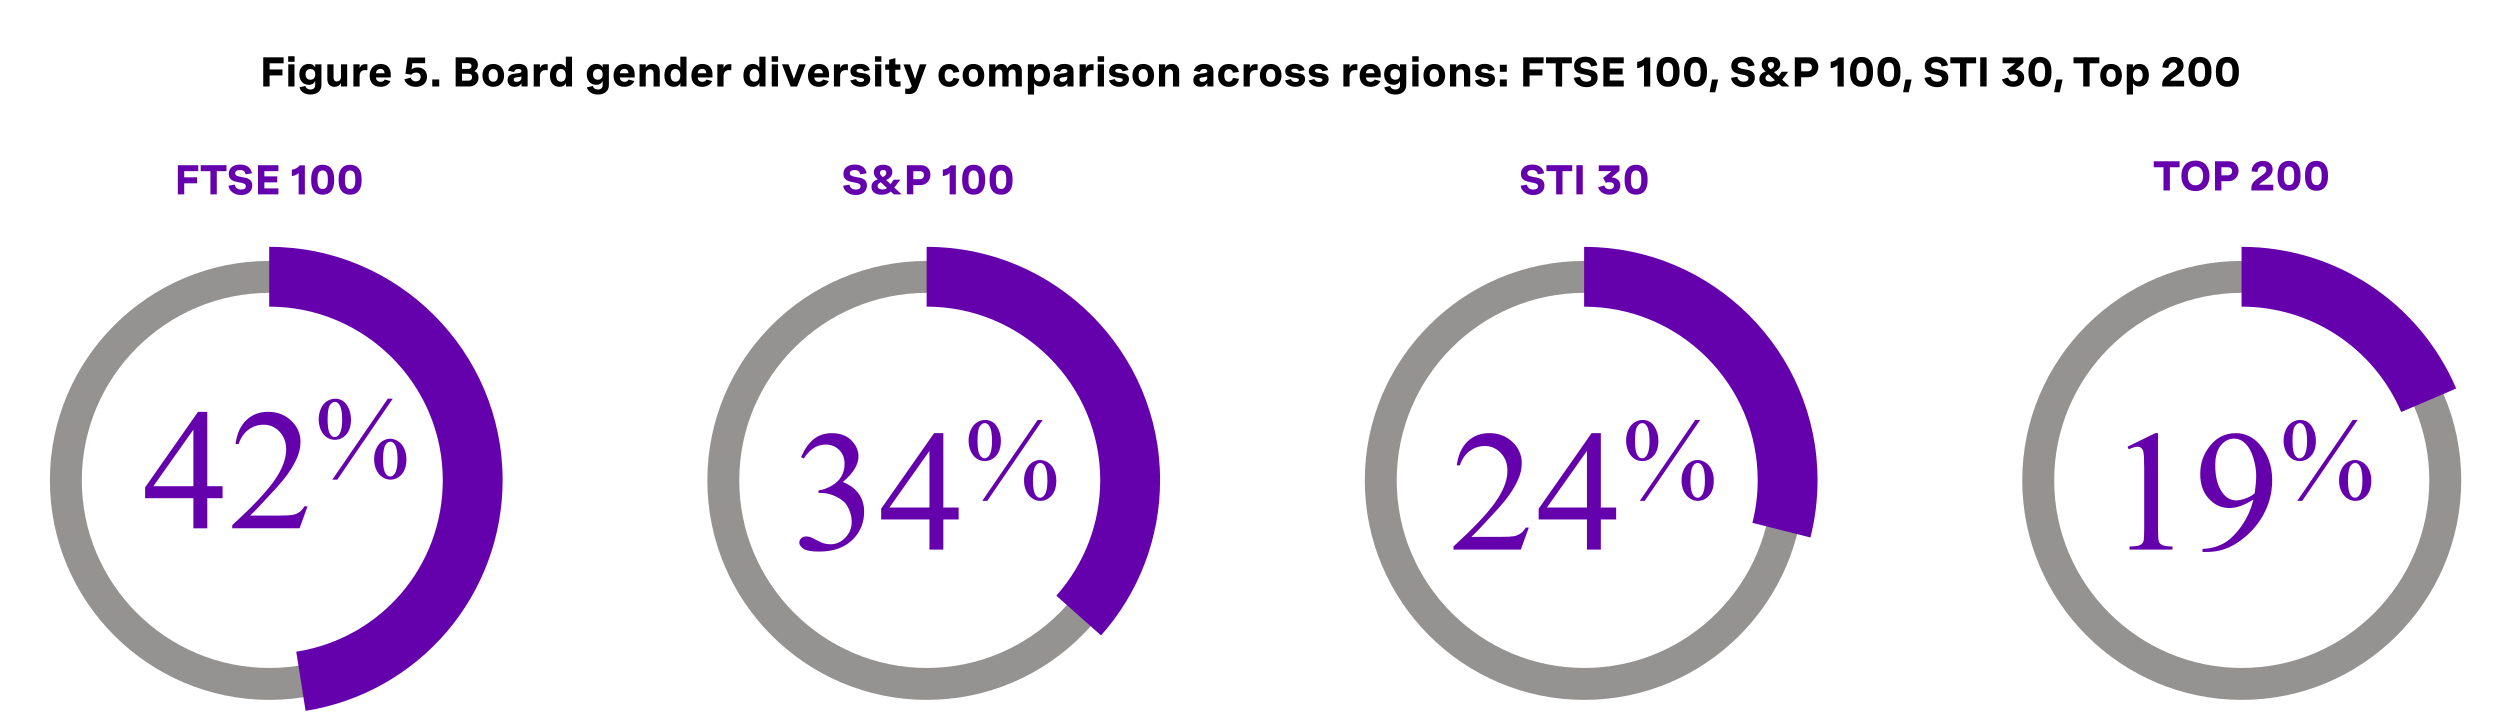 <?xml version="1.0" encoding="UTF-8"?>
<svg id="Capa_1" data-name="Capa 1" xmlns="http://www.w3.org/2000/svg" xmlns:xlink="http://www.w3.org/1999/xlink" viewBox="0 0 960 279">
  <defs>
    <style>
      .cls-1 {
        clip-path: url(#clippath-4);
      }

      .cls-1, .cls-2, .cls-3, .cls-4, .cls-5, .cls-6, .cls-7, .cls-8, .cls-9, .cls-10, .cls-11, .cls-12, .cls-13, .cls-14, .cls-15, .cls-16 {
        fill: none;
      }

      .cls-2 {
        clip-path: url(#clippath-9);
      }

      .cls-3 {
        clip-path: url(#clippath-12);
      }

      .cls-4 {
        clip-path: url(#clippath-13);
      }

      .cls-5 {
        clip-path: url(#clippath-21);
      }

      .cls-6 {
        clip-path: url(#clippath-7);
      }

      .cls-7 {
        clip-path: url(#clippath-10);
      }

      .cls-8 {
        clip-path: url(#clippath-5);
      }

      .cls-17 {
        fill: #959392;
      }

      .cls-9 {
        clip-path: url(#clippath-15);
      }

      .cls-10 {
        clip-path: url(#clippath-3);
      }

      .cls-11 {
        clip-path: url(#clippath-11);
      }

      .cls-12 {
        clip-rule: evenodd;
      }

      .cls-13 {
        clip-path: url(#clippath-19);
      }

      .cls-14 {
        clip-path: url(#clippath-23);
      }

      .cls-15 {
        clip-path: url(#clippath-17);
      }

      .cls-18 {
        fill: #6500ad;
      }

      .cls-16 {
        clip-path: url(#clippath-1);
      }
    </style>
    <clipPath id="clippath-1">
      <polygon class="cls-12" points="14.92 273 945.08 273 945.08 94.79 14.92 94.79 14.92 273 14.92 273"/>
    </clipPath>
    <clipPath id="clippath-3">
      <polygon class="cls-12" points="14.92 273 945.08 273 945.08 94.79 14.92 94.79 14.92 273 14.92 273"/>
    </clipPath>
    <clipPath id="clippath-4">
      <polygon class="cls-12" points="14.92 273 945.08 273 945.08 94.79 14.92 94.79 14.92 273 14.92 273"/>
    </clipPath>
    <clipPath id="clippath-5">
      <polygon class="cls-12" points="14.92 273 945.08 273 945.08 94.79 14.92 94.79 14.92 273 14.92 273"/>
    </clipPath>
    <clipPath id="clippath-7">
      <polygon class="cls-12" points="14.92 273 945.08 273 945.08 94.79 14.92 94.79 14.92 273 14.92 273"/>
    </clipPath>
    <clipPath id="clippath-9">
      <polygon class="cls-12" points="14.92 273 945.08 273 945.08 94.79 14.92 94.79 14.92 273 14.92 273"/>
    </clipPath>
    <clipPath id="clippath-10">
      <polygon class="cls-12" points="14.92 273 945.08 273 945.08 94.79 14.92 94.79 14.92 273 14.92 273"/>
    </clipPath>
    <clipPath id="clippath-11">
      <polygon class="cls-12" points="14.92 273 945.08 273 945.08 94.79 14.92 94.79 14.92 273 14.92 273"/>
    </clipPath>
    <clipPath id="clippath-12">
      <polygon class="cls-12" points="14.92 273 945.08 273 945.08 94.79 14.92 94.79 14.92 273 14.92 273"/>
    </clipPath>
    <clipPath id="clippath-13">
      <polygon class="cls-12" points="14.92 273 945.08 273 945.08 94.79 14.92 94.79 14.92 273 14.92 273"/>
    </clipPath>
    <clipPath id="clippath-15">
      <polygon class="cls-12" points="14.92 273 945.08 273 945.08 94.79 14.92 94.79 14.92 273 14.92 273"/>
    </clipPath>
    <clipPath id="clippath-17">
      <polygon class="cls-12" points="14.92 273 945.08 273 945.08 94.79 14.92 94.79 14.92 273 14.92 273"/>
    </clipPath>
    <clipPath id="clippath-19">
      <polygon class="cls-12" points="14.92 273 945.08 273 945.08 94.79 14.92 94.79 14.92 273 14.92 273"/>
    </clipPath>
    <clipPath id="clippath-21">
      <polygon class="cls-12" points="14.92 273 945.08 273 945.08 94.79 14.92 94.79 14.92 273 14.92 273"/>
    </clipPath>
    <clipPath id="clippath-23">
      <polygon class="cls-12" points="14.92 273 945.08 273 945.08 94.79 14.92 94.79 14.92 273 14.92 273"/>
    </clipPath>
  </defs>
  <g>
    <path d="m108.91,22.01v2.3h-5.38v2.36h4.94v2.3h-4.94v4.25h-2.45v-11.2h7.83Z"/>
    <path d="m113.13,21.6v2.12h-2.47v-2.12h2.47Zm-.05,3.1v8.51h-2.38v-8.51h2.38Z"/>
    <path d="m123.43,24.71v7.98c0,2.17-1.61,3.61-4.2,3.61-2.21,0-3.76-1.04-4.24-2.76l2.27-.52c.23.85.95,1.36,1.95,1.36,1.2,0,1.83-.71,1.83-1.61v-1.65c-.48,1-1.27,1.45-2.45,1.45-2.29,0-3.65-1.67-3.65-4.02s1.36-4.01,3.67-4.01c1.16,0,1.97.41,2.42,1.37v-1.21h2.38Zm-6.1,3.85c0,1.25.68,2.05,1.87,2.05s1.85-.78,1.85-2.05-.61-2.05-1.84-2.05-1.88.82-1.88,2.05Z"/>
    <path d="m133.3,33.21h-2.38v-1.34c-.44.87-1.23,1.47-2.49,1.47-1.73,0-2.73-1.14-2.73-2.91v-5.73h2.38v5.02c0,.91.36,1.55,1.26,1.55.96,0,1.59-.74,1.59-1.76v-4.8h2.38v8.51Z"/>
    <path d="m135.71,24.71h2.38v1.55c.44-1.28,1.29-1.63,2.34-1.63.23,0,.42.02.66.05l-.03,2.3c-.28-.04-.54-.06-.78-.06-1.36,0-2.19.73-2.19,2.29v4.01h-2.38v-8.51Z"/>
    <path d="m150.05,29.75h-5.7c.05.95.64,1.67,1.79,1.67.91,0,1.37-.43,1.6-.88l2.18.59c-.59,1.33-1.93,2.21-3.84,2.21-2.64,0-4.14-1.67-4.14-4.33s1.62-4.46,4.18-4.46,3.93,1.57,3.93,3.98v1.23Zm-5.7-1.61h3.31c-.05-1.17-.65-1.69-1.55-1.69-1.03,0-1.65.67-1.76,1.69Z"/>
    <path d="m163.25,22.07v2.21h-4.91l-.3,2.38c.67-.6,1.48-.78,2.27-.78,2.27,0,3.66,1.48,3.66,3.62,0,2.31-1.66,3.85-4.27,3.85-2.23,0-3.89-1.11-4.42-2.88l2.38-.67c.27.83.95,1.45,2.02,1.45,1.15,0,1.86-.72,1.86-1.76,0-.95-.59-1.63-1.75-1.63-.84,0-1.48.37-1.88.84l-2.23-.39.84-6.23h6.76Z"/>
    <path d="m168.66,30.51v2.7h-2.67v-2.7h2.67Z"/>
    <path d="m174.96,22.01h5.01c2.33,0,3.54,1.09,3.54,2.87,0,1.11-.48,2-1.43,2.42,1.13.38,1.67,1.24,1.67,2.48,0,2.05-1.46,3.43-3.62,3.43h-5.16v-11.2Zm2.45,2.24v2.23h2.4c.81,0,1.26-.45,1.26-1.12s-.45-1.11-1.23-1.11h-2.43Zm0,4.06v2.66h2.5c.89,0,1.38-.54,1.38-1.34s-.48-1.31-1.38-1.31h-2.5Z"/>
    <path d="m193.57,28.95c0,2.68-1.61,4.39-4.16,4.39s-4.16-1.71-4.16-4.39,1.61-4.4,4.16-4.4,4.16,1.71,4.16,4.4Zm-5.95,0c0,1.59.65,2.43,1.79,2.43s1.79-.84,1.79-2.43-.65-2.44-1.79-2.44-1.79.84-1.79,2.44Z"/>
    <path d="m202.61,27.48v5.73h-2.34v-1.28c-.52.98-1.42,1.41-2.56,1.41-1.77,0-2.81-.99-2.81-2.6,0-2.2,1.96-2.4,3.45-2.55,1.1-.11,1.89-.19,1.89-.89,0-.46-.35-.84-1.2-.84-.95,0-1.43.49-1.64,1.2l-2.32-.52c.49-1.66,1.88-2.6,4.06-2.6,2.3,0,3.47,1.05,3.47,2.93Zm-2.38,2.41v-.52c-.51.15-.98.22-1.49.28-.86.1-1.48.17-1.48.91,0,.55.35.88,1.11.88,1.07,0,1.86-.63,1.86-1.54Z"/>
    <path d="m204.95,24.71h2.38v1.55c.44-1.28,1.29-1.63,2.34-1.63.23,0,.42.02.66.05l-.03,2.3c-.28-.04-.54-.06-.78-.06-1.36,0-2.19.73-2.19,2.29v4.01h-2.38v-8.51Z"/>
    <path d="m219.66,33.21h-2.34v-1.39c-.5,1.1-1.38,1.52-2.52,1.52-2.33,0-3.63-1.73-3.63-4.38s1.33-4.41,3.59-4.41c1.19,0,2.03.47,2.52,1.44v-4.23h2.38v11.46Zm-2.38-4.27c0-1.54-.66-2.44-1.86-2.44s-1.87.9-1.87,2.44.66,2.43,1.87,2.43,1.86-.91,1.86-2.43Z"/>
    <path d="m233.81,24.71v7.98c0,2.17-1.61,3.61-4.2,3.61-2.21,0-3.76-1.04-4.24-2.76l2.27-.52c.23.85.95,1.36,1.95,1.36,1.2,0,1.83-.71,1.83-1.61v-1.65c-.48,1-1.27,1.45-2.45,1.45-2.29,0-3.65-1.67-3.65-4.02s1.36-4.01,3.67-4.01c1.16,0,1.97.41,2.42,1.37v-1.21h2.38Zm-6.1,3.85c0,1.25.68,2.05,1.87,2.05s1.85-.78,1.85-2.05-.61-2.05-1.84-2.05-1.88.82-1.88,2.05Z"/>
    <path d="m243.71,29.75h-5.7c.05.95.64,1.67,1.79,1.67.91,0,1.37-.43,1.6-.88l2.18.59c-.59,1.33-1.93,2.21-3.84,2.21-2.64,0-4.14-1.67-4.14-4.33s1.62-4.46,4.18-4.46,3.93,1.57,3.93,3.98v1.23Zm-5.7-1.61h3.31c-.05-1.17-.65-1.69-1.55-1.69-1.03,0-1.65.67-1.76,1.69Z"/>
    <path d="m245.59,24.71h2.38v1.31c.45-.88,1.24-1.47,2.58-1.47,1.78,0,2.8,1.05,2.8,2.91v5.76h-2.38v-5.05c0-.96-.41-1.55-1.33-1.55-1.04,0-1.67.74-1.67,1.76v4.84h-2.38v-8.51Z"/>
    <path d="m263.62,33.21h-2.34v-1.39c-.5,1.1-1.38,1.52-2.52,1.52-2.33,0-3.63-1.73-3.63-4.38s1.33-4.41,3.59-4.41c1.19,0,2.03.47,2.52,1.44v-4.23h2.38v11.46Zm-2.38-4.27c0-1.54-.66-2.44-1.86-2.44s-1.87.9-1.87,2.44.66,2.43,1.87,2.43,1.86-.91,1.86-2.43Z"/>
    <path d="m273.6,29.75h-5.7c.05.95.64,1.67,1.79,1.67.91,0,1.37-.43,1.6-.88l2.18.59c-.59,1.33-1.93,2.21-3.84,2.21-2.64,0-4.14-1.67-4.14-4.33s1.62-4.46,4.18-4.46,3.93,1.57,3.93,3.98v1.23Zm-5.7-1.61h3.31c-.05-1.17-.65-1.69-1.55-1.69-1.03,0-1.65.67-1.76,1.69Z"/>
    <path d="m275.47,24.71h2.38v1.55c.44-1.28,1.29-1.63,2.34-1.63.23,0,.42.02.66.05l-.03,2.3c-.28-.04-.54-.06-.78-.06-1.36,0-2.19.73-2.19,2.29v4.01h-2.38v-8.51Z"/>
    <path d="m293.96,33.21h-2.34v-1.39c-.5,1.1-1.38,1.52-2.52,1.52-2.33,0-3.63-1.73-3.63-4.38s1.33-4.41,3.59-4.41c1.19,0,2.03.47,2.52,1.44v-4.23h2.38v11.46Zm-2.38-4.27c0-1.54-.66-2.44-1.86-2.44s-1.87.9-1.87,2.44.66,2.43,1.87,2.43,1.86-.91,1.86-2.43Z"/>
    <path d="m298.79,21.6v2.12h-2.47v-2.12h2.47Zm-.05,3.1v8.51h-2.38v-8.51h2.38Z"/>
    <path d="m306.86,24.71h2.55l-3.31,8.51h-2.51l-3.31-8.51h2.55l2.03,5.65,2.01-5.65Z"/>
    <path d="m318.36,29.75h-5.7c.05.95.64,1.67,1.79,1.67.91,0,1.37-.43,1.6-.88l2.18.59c-.59,1.33-1.93,2.21-3.84,2.21-2.64,0-4.14-1.67-4.14-4.33s1.62-4.46,4.18-4.46,3.93,1.57,3.93,3.98v1.23Zm-5.7-1.61h3.31c-.05-1.17-.65-1.69-1.55-1.69-1.03,0-1.65.67-1.76,1.69Z"/>
    <path d="m320.23,24.71h2.38v1.55c.44-1.28,1.29-1.63,2.34-1.63.23,0,.42.02.66.05l-.03,2.3c-.28-.04-.54-.06-.78-.06-1.36,0-2.19.73-2.19,2.29v4.01h-2.38v-8.51Z"/>
    <path d="m331.78,27.42c-.2-.62-.68-1.04-1.64-1.04-.83,0-1.23.32-1.23.77,0,.66.87.77,1.9.88,1.51.17,3.38.36,3.38,2.35,0,1.76-1.47,2.95-3.68,2.95-2,0-3.54-.97-4.02-2.44l2.25-.52c.22.67.84,1.12,1.8,1.12.79,0,1.28-.32,1.28-.79,0-.62-.85-.73-1.86-.87-1.52-.2-3.41-.45-3.41-2.47,0-1.76,1.43-2.83,3.67-2.83s3.42.98,3.8,2.36l-2.23.51Z"/>
    <path d="m338.46,21.6v2.12h-2.47v-2.12h2.47Zm-.05,3.1v8.51h-2.38v-8.51h2.38Z"/>
    <path d="m345.75,24.71v2.07h-1.95v3.44c0,.38,0,1.07,1.12,1.07.23,0,.53-.03.87-.08l.05,1.94c-.52.12-1.1.2-1.67.2-1.53,0-2.73-.48-2.73-2.42v-4.14h-1.51v-2.07h1.51v-1.77l2.38-.66v2.43h1.95Z"/>
    <path d="m353.2,24.71h2.55l-3.36,9.19c-.34.91-1.11,2.25-3.34,2.25-.51,0-.98-.07-1.49-.18l.1-1.98c.37.06.65.1.93.1.88,0,1.25-.37,1.52-1.13l-3.19-8.24h2.55l1.92,5.67,1.81-5.67Z"/>
    <path d="m366.07,27.96c-.14-.91-.7-1.42-1.56-1.42-1.1,0-1.76.79-1.76,2.42s.66,2.41,1.72,2.41c.87,0,1.45-.51,1.6-1.44l2.31.34c-.27,1.8-1.66,3.09-3.9,3.09-2.58,0-4.11-1.68-4.11-4.41s1.56-4.39,4.12-4.39c2.26,0,3.61,1.27,3.88,3.06l-2.31.34Z"/>
    <path d="m377.96,28.95c0,2.68-1.61,4.39-4.16,4.39s-4.16-1.71-4.16-4.39,1.61-4.4,4.16-4.4,4.16,1.71,4.16,4.4Zm-5.95,0c0,1.59.65,2.43,1.79,2.43s1.79-.84,1.79-2.43-.65-2.44-1.79-2.44-1.79.84-1.79,2.44Z"/>
    <path d="m379.84,24.71h2.38v1.33c.43-.91,1.14-1.48,2.33-1.48,1.31,0,1.98.7,2.31,1.73.52-1.15,1.45-1.73,2.75-1.73,1.83,0,2.77,1.13,2.77,2.84v5.83h-2.38v-5.11c0-.95-.45-1.48-1.27-1.48-.91,0-1.44.66-1.44,1.6v4.99h-2.38v-5.11c0-.95-.43-1.48-1.25-1.48-.91,0-1.45.67-1.45,1.6v4.99h-2.38v-8.51Z"/>
    <path d="m394.71,24.71h2.38v1.23c.51-.95,1.27-1.39,2.44-1.39,2.32,0,3.67,1.75,3.67,4.34s-1.35,4.33-3.66,4.33c-1.15,0-1.98-.44-2.45-1.31v4.4h-2.38v-11.59Zm6.1,4.18c0-1.47-.66-2.38-1.86-2.38s-1.87.91-1.87,2.38.66,2.37,1.87,2.37,1.86-.91,1.86-2.37Z"/>
    <path d="m412.23,27.48v5.73h-2.34v-1.28c-.52.98-1.42,1.41-2.56,1.41-1.77,0-2.81-.99-2.81-2.6,0-2.2,1.96-2.4,3.45-2.55,1.1-.11,1.89-.19,1.89-.89,0-.46-.35-.84-1.2-.84-.95,0-1.43.49-1.64,1.2l-2.32-.52c.49-1.66,1.88-2.6,4.06-2.6,2.3,0,3.47,1.05,3.47,2.93Zm-2.38,2.41v-.52c-.51.15-.98.22-1.49.28-.86.1-1.48.17-1.48.91,0,.55.35.88,1.11.88,1.07,0,1.86-.63,1.86-1.54Z"/>
    <path d="m414.57,24.71h2.38v1.55c.44-1.28,1.29-1.63,2.34-1.63.23,0,.42.02.66.05l-.03,2.3c-.28-.04-.54-.06-.78-.06-1.36,0-2.19.73-2.19,2.29v4.01h-2.38v-8.51Z"/>
    <path d="m423.97,21.6v2.12h-2.47v-2.12h2.47Zm-.05,3.1v8.51h-2.38v-8.51h2.38Z"/>
    <path d="m431.12,27.42c-.2-.62-.68-1.04-1.64-1.04-.83,0-1.23.32-1.23.77,0,.66.87.77,1.9.88,1.51.17,3.38.36,3.38,2.35,0,1.76-1.47,2.95-3.68,2.95-2,0-3.54-.97-4.02-2.44l2.25-.52c.22.67.84,1.12,1.8,1.12.79,0,1.28-.32,1.28-.79,0-.62-.85-.73-1.86-.87-1.52-.2-3.41-.45-3.41-2.47,0-1.76,1.43-2.83,3.67-2.83s3.42.98,3.8,2.36l-2.23.51Z"/>
    <path d="m443.17,28.95c0,2.68-1.61,4.39-4.16,4.39s-4.16-1.71-4.16-4.39,1.61-4.4,4.16-4.4,4.16,1.71,4.16,4.4Zm-5.95,0c0,1.59.65,2.43,1.79,2.43s1.79-.84,1.79-2.43-.65-2.44-1.79-2.44-1.79.84-1.79,2.44Z"/>
    <path d="m445.04,24.71h2.38v1.31c.45-.88,1.24-1.47,2.58-1.47,1.78,0,2.8,1.05,2.8,2.91v5.76h-2.38v-5.05c0-.96-.41-1.55-1.33-1.55-1.04,0-1.67.74-1.67,1.76v4.84h-2.38v-8.51Z"/>
    <path d="m465.95,27.48v5.73h-2.34v-1.28c-.52.98-1.42,1.41-2.56,1.41-1.77,0-2.81-.99-2.81-2.6,0-2.2,1.96-2.4,3.45-2.55,1.1-.11,1.89-.19,1.89-.89,0-.46-.35-.84-1.2-.84-.95,0-1.43.49-1.64,1.2l-2.32-.52c.49-1.66,1.88-2.6,4.06-2.6,2.3,0,3.47,1.05,3.47,2.93Zm-2.38,2.41v-.52c-.51.15-.98.22-1.49.28-.86.1-1.48.17-1.48.91,0,.55.35.88,1.11.88,1.07,0,1.86-.63,1.86-1.54Z"/>
    <path d="m473.44,27.96c-.14-.91-.7-1.42-1.56-1.42-1.1,0-1.76.79-1.76,2.42s.66,2.41,1.72,2.41c.87,0,1.45-.51,1.6-1.44l2.31.34c-.27,1.8-1.66,3.09-3.9,3.09-2.58,0-4.11-1.68-4.11-4.41s1.56-4.39,4.12-4.39c2.26,0,3.61,1.27,3.88,3.06l-2.31.34Z"/>
    <path d="m477.55,24.71h2.38v1.55c.44-1.28,1.29-1.63,2.34-1.63.23,0,.42.02.66.05l-.03,2.3c-.28-.04-.54-.06-.78-.06-1.36,0-2.19.73-2.19,2.29v4.01h-2.38v-8.51Z"/>
    <path d="m492.11,28.95c0,2.68-1.61,4.39-4.16,4.39s-4.16-1.71-4.16-4.39,1.61-4.4,4.16-4.4,4.16,1.71,4.16,4.4Zm-5.95,0c0,1.59.65,2.43,1.79,2.43s1.79-.84,1.79-2.43-.65-2.44-1.79-2.44-1.79.84-1.79,2.44Z"/>
    <path d="m498.75,27.42c-.2-.62-.68-1.04-1.64-1.04-.83,0-1.23.32-1.23.77,0,.66.87.77,1.9.88,1.51.17,3.38.36,3.38,2.35,0,1.76-1.47,2.95-3.68,2.95-2,0-3.54-.97-4.02-2.44l2.25-.52c.22.67.84,1.12,1.8,1.12.79,0,1.28-.32,1.28-.79,0-.62-.85-.73-1.86-.87-1.52-.2-3.41-.45-3.41-2.47,0-1.76,1.43-2.83,3.67-2.83s3.42.98,3.8,2.36l-2.23.51Z"/>
    <path d="m507.79,27.42c-.2-.62-.68-1.04-1.64-1.04-.83,0-1.23.32-1.23.77,0,.66.87.77,1.9.88,1.51.17,3.38.36,3.38,2.35,0,1.76-1.47,2.95-3.68,2.95-2,0-3.54-.97-4.02-2.44l2.25-.52c.22.67.84,1.12,1.8,1.12.79,0,1.28-.32,1.28-.79,0-.62-.85-.73-1.86-.87-1.52-.2-3.41-.45-3.41-2.47,0-1.76,1.43-2.83,3.67-2.83s3.42.98,3.8,2.36l-2.23.51Z"/>
    <path d="m515.86,24.71h2.38v1.55c.44-1.28,1.29-1.63,2.34-1.63.23,0,.42.02.66.05l-.03,2.3c-.28-.04-.54-.06-.78-.06-1.36,0-2.19.73-2.19,2.29v4.01h-2.38v-8.51Z"/>
    <path d="m530.2,29.75h-5.7c.05.95.64,1.67,1.79,1.67.91,0,1.37-.43,1.6-.88l2.18.59c-.59,1.33-1.93,2.21-3.84,2.21-2.64,0-4.14-1.67-4.14-4.33s1.62-4.46,4.18-4.46,3.93,1.57,3.93,3.98v1.23Zm-5.7-1.61h3.31c-.05-1.17-.65-1.69-1.55-1.69-1.03,0-1.65.67-1.76,1.69Z"/>
    <path d="m540,24.71v7.98c0,2.17-1.61,3.61-4.2,3.61-2.21,0-3.76-1.04-4.24-2.76l2.27-.52c.23.85.95,1.36,1.95,1.36,1.2,0,1.83-.71,1.83-1.61v-1.65c-.48,1-1.27,1.45-2.45,1.45-2.29,0-3.65-1.67-3.65-4.02s1.36-4.01,3.67-4.01c1.16,0,1.97.41,2.42,1.37v-1.21h2.38Zm-6.1,3.85c0,1.25.68,2.05,1.87,2.05s1.85-.78,1.85-2.05-.61-2.05-1.84-2.05-1.88.82-1.88,2.05Z"/>
    <path d="m544.77,21.6v2.12h-2.47v-2.12h2.47Zm-.05,3.1v8.51h-2.38v-8.51h2.38Z"/>
    <path d="m554.93,28.95c0,2.68-1.61,4.39-4.16,4.39s-4.16-1.71-4.16-4.39,1.61-4.4,4.16-4.4,4.16,1.71,4.16,4.4Zm-5.95,0c0,1.59.65,2.43,1.79,2.43s1.79-.84,1.79-2.43-.65-2.44-1.79-2.44-1.79.84-1.79,2.44Z"/>
    <path d="m556.8,24.71h2.38v1.31c.45-.88,1.24-1.47,2.58-1.47,1.78,0,2.8,1.05,2.8,2.91v5.76h-2.38v-5.05c0-.96-.41-1.55-1.33-1.55-1.04,0-1.67.74-1.67,1.76v4.84h-2.38v-8.51Z"/>
    <path d="m571.67,27.42c-.2-.62-.68-1.04-1.64-1.04-.83,0-1.23.32-1.23.77,0,.66.87.77,1.9.88,1.51.17,3.38.36,3.38,2.35,0,1.76-1.47,2.95-3.68,2.95-2,0-3.54-.97-4.02-2.44l2.25-.52c.22.67.84,1.12,1.8,1.12.79,0,1.28-.32,1.28-.79,0-.62-.85-.73-1.86-.87-1.52-.2-3.41-.45-3.41-2.47,0-1.76,1.43-2.83,3.67-2.83s3.42.98,3.8,2.36l-2.23.51Z"/>
    <path d="m578.61,24.87v2.7h-2.67v-2.7h2.67Zm0,5.64v2.7h-2.67v-2.7h2.67Z"/>
    <path d="m592.74,22.01v2.3h-5.38v2.36h4.94v2.3h-4.94v4.25h-2.45v-11.2h7.83Z"/>
    <path d="m593.68,24.31v-2.3h9.91v2.3h-3.73v8.91h-2.45v-8.91h-3.73Z"/>
    <path d="m610.93,25.52c-.14-1.01-.83-1.65-2.18-1.65-1.1,0-1.83.43-1.83,1.24,0,1.02,1.16,1.22,2.49,1.45,1.86.31,4.09.66,4.09,3.23,0,2.23-1.7,3.69-4.27,3.69s-4.57-1.42-4.88-3.59l2.43-.41c.19,1.19,1.07,1.89,2.45,1.89,1.12,0,1.81-.48,1.81-1.27,0-1.02-1.18-1.23-2.54-1.48-1.85-.34-4.05-.73-4.05-3.28,0-2.27,1.77-3.57,4.38-3.57s4.2,1.3,4.54,3.36l-2.44.4Z"/>
    <path d="m623.52,24.31h-5.38v2h4.94v2.3h-4.94v2.31h5.38v2.3h-7.83v-11.2h7.83v2.3Z"/>
    <path d="m633.69,22.07v11.15h-2.39v-8.23c-.56.62-1.45,1.05-2.62,1.2v-2.46c1.3-.14,2.3-.7,3.02-1.66h1.98Z"/>
    <path d="m644.94,27.28v.63c0,3.53-1.57,5.43-4.42,5.43s-4.41-1.9-4.41-5.43v-.63c0-3.53,1.56-5.43,4.41-5.43s4.42,1.9,4.42,5.43Zm-6.4-.05v.73c0,2.23.65,3.19,1.98,3.19s1.98-.95,1.98-3.19v-.73c0-2.23-.65-3.19-1.98-3.19s-1.98.95-1.98,3.19Z"/>
    <path d="m655.48,27.28v.63c0,3.53-1.57,5.43-4.42,5.43s-4.41-1.9-4.41-5.43v-.63c0-3.53,1.56-5.43,4.41-5.43s4.42,1.9,4.42,5.43Zm-6.4-.05v.73c0,2.23.65,3.19,1.98,3.19s1.98-.95,1.98-3.19v-.73c0-2.23-.65-3.19-1.98-3.19s-1.98.95-1.98,3.19Z"/>
    <path d="m656.49,35.43l.91-4.88h2.35l-1.11,4.88h-2.15Z"/>
    <path d="m671.29,25.52c-.14-1.01-.83-1.65-2.18-1.65-1.1,0-1.83.43-1.83,1.24,0,1.02,1.16,1.22,2.49,1.45,1.86.31,4.09.66,4.09,3.23,0,2.23-1.7,3.69-4.27,3.69s-4.57-1.42-4.88-3.59l2.43-.41c.19,1.19,1.07,1.89,2.45,1.89,1.12,0,1.81-.48,1.81-1.27,0-1.02-1.18-1.23-2.54-1.48-1.85-.34-4.05-.73-4.05-3.28,0-2.27,1.77-3.57,4.38-3.57s4.2,1.3,4.54,3.36l-2.44.4Z"/>
    <path d="m687.18,33.21h-2.98l-1.18-1.1c-.86.72-1.76,1.23-3.48,1.23-2.69,0-3.95-1.23-3.95-3,0-1.53.95-2.39,2.39-2.91-1.03-.86-1.49-1.67-1.49-2.68,0-1.7,1.31-2.91,3.6-2.91s3.51,1.12,3.51,2.79c0,1.44-.99,2.48-2.39,3.06l1.73,1.6,1.21-1.74h2.53l-2.32,3.05,2.82,2.6Zm-5.63-2.44l-2.39-2.23c-.73.36-1.22.77-1.22,1.46,0,.81.73,1.32,1.87,1.32.78,0,1.38-.24,1.74-.55Zm-2.7-5.86c0,.56.35,1.07,1.07,1.65.85-.34,1.36-.91,1.36-1.63,0-.69-.43-1.09-1.19-1.09s-1.24.43-1.24,1.07Z"/>
    <path d="m689.21,22.01h5.34c2.45,0,3.69,1.73,3.69,3.7s-1.36,3.95-3.91,3.95h-2.68v3.55h-2.45v-11.2Zm2.45,2.3v3.09h2.38c1.06,0,1.73-.62,1.73-1.59,0-.9-.57-1.49-1.61-1.49h-2.5Z"/>
    <path d="m707.99,22.07v11.15h-2.39v-8.23c-.56.62-1.45,1.05-2.62,1.2v-2.46c1.3-.14,2.3-.7,3.02-1.66h1.98Z"/>
    <path d="m719.24,27.28v.63c0,3.53-1.57,5.43-4.42,5.43s-4.41-1.9-4.41-5.43v-.63c0-3.53,1.56-5.43,4.41-5.43s4.42,1.9,4.42,5.43Zm-6.4-.05v.73c0,2.23.65,3.19,1.98,3.19s1.98-.95,1.98-3.19v-.73c0-2.23-.65-3.19-1.98-3.19s-1.98.95-1.98,3.19Z"/>
    <path d="m729.78,27.28v.63c0,3.53-1.57,5.43-4.42,5.43s-4.41-1.9-4.41-5.43v-.63c0-3.53,1.56-5.43,4.41-5.43s4.42,1.9,4.42,5.43Zm-6.4-.05v.73c0,2.23.65,3.19,1.98,3.19s1.98-.95,1.98-3.19v-.73c0-2.23-.65-3.19-1.98-3.19s-1.98.95-1.98,3.19Z"/>
    <path d="m730.79,35.43l.91-4.88h2.35l-1.11,4.88h-2.15Z"/>
    <path d="m745.58,25.52c-.14-1.01-.83-1.65-2.18-1.65-1.1,0-1.83.43-1.83,1.24,0,1.02,1.16,1.22,2.49,1.45,1.86.31,4.09.66,4.09,3.23,0,2.23-1.7,3.69-4.27,3.69s-4.57-1.42-4.88-3.59l2.43-.41c.19,1.19,1.07,1.89,2.45,1.89,1.12,0,1.81-.48,1.81-1.27,0-1.02-1.18-1.23-2.54-1.48-1.85-.34-4.05-.73-4.05-3.28,0-2.27,1.77-3.57,4.38-3.57s4.2,1.3,4.54,3.36l-2.44.4Z"/>
    <path d="m748.92,24.31v-2.3h9.91v2.3h-3.73v8.91h-2.45v-8.91h-3.73Z"/>
    <path d="m760.41,22.01h2.45v11.2h-2.45v-11.2Z"/>
    <path d="m769.01,22.07h7.95v2.11l-3.02,2.55c1.95.09,3.35,1.17,3.35,3.08,0,2.02-1.56,3.53-4.15,3.53-2.2,0-3.88-1.09-4.38-2.86l2.33-.68c.23.8.89,1.45,2.01,1.45,1.02,0,1.75-.53,1.75-1.41,0-.81-.63-1.3-1.76-1.3-.48,0-1.01.09-1.4.21l-1.02-1.83,3.21-2.63h-4.88v-2.21Z"/>
    <path d="m787.76,27.28v.63c0,3.53-1.57,5.43-4.42,5.43s-4.41-1.9-4.41-5.43v-.63c0-3.53,1.56-5.43,4.41-5.43s4.42,1.9,4.42,5.43Zm-6.4-.05v.73c0,2.23.65,3.19,1.98,3.19s1.98-.95,1.98-3.19v-.73c0-2.23-.65-3.19-1.98-3.19s-1.98.95-1.98,3.19Z"/>
    <path d="m788.77,35.43l.91-4.88h2.35l-1.11,4.88h-2.15Z"/>
    <path d="m796.23,24.31v-2.3h9.91v2.3h-3.73v8.91h-2.45v-8.91h-3.73Z"/>
    <path d="m814.8,28.95c0,2.68-1.61,4.39-4.16,4.39s-4.16-1.71-4.16-4.39,1.61-4.4,4.16-4.4,4.16,1.71,4.16,4.4Zm-5.95,0c0,1.59.65,2.43,1.79,2.43s1.79-.84,1.79-2.43-.65-2.44-1.79-2.44-1.79.84-1.79,2.44Z"/>
    <path d="m816.68,24.71h2.38v1.23c.51-.95,1.27-1.39,2.44-1.39,2.32,0,3.67,1.75,3.67,4.34s-1.35,4.33-3.66,4.33c-1.15,0-1.98-.44-2.45-1.31v4.4h-2.38v-11.59Zm6.1,4.18c0-1.47-.66-2.38-1.86-2.38s-1.87.91-1.87,2.38.66,2.37,1.87,2.37,1.86-.91,1.86-2.37Z"/>
    <path d="m838.7,33.21h-8.41v-.83c0-.95.13-2.2,2.79-4.06l1.34-.95c.73-.52,1.62-1.16,1.62-2.12,0-.75-.53-1.31-1.45-1.31-1.16,0-1.87.87-1.91,2.17l-2.31-.24c.06-2.3,1.77-4.02,4.38-4.02,2.32,0,3.73,1.36,3.73,3.29s-1.48,3.02-2.84,3.97l-1.14.8c-.46.32-.91.7-1.2,1.1h5.41v2.21Z"/>
    <path d="m849.19,27.28v.63c0,3.53-1.57,5.43-4.42,5.43s-4.41-1.9-4.41-5.43v-.63c0-3.53,1.56-5.43,4.41-5.43s4.42,1.9,4.42,5.43Zm-6.4-.05v.73c0,2.23.65,3.19,1.98,3.19s1.98-.95,1.98-3.19v-.73c0-2.23-.65-3.19-1.98-3.19s-1.98.95-1.98,3.19Z"/>
    <path d="m859.73,27.28v.63c0,3.53-1.57,5.43-4.42,5.43s-4.41-1.9-4.41-5.43v-.63c0-3.53,1.56-5.43,4.41-5.43s4.42,1.9,4.42,5.43Zm-6.4-.05v.73c0,2.23.65,3.19,1.98,3.19s1.98-.95,1.98-3.19v-.73c0-2.23-.65-3.19-1.98-3.19s-1.98.95-1.98,3.19Z"/>
  </g>
  <g>
    <g>
      <g class="cls-16">
        <g class="cls-10">
          <path class="cls-17" d="m355.9,268.76c-46.47,0-84.28-37.81-84.28-84.28s37.81-84.28,84.28-84.28,84.28,37.81,84.28,84.28-37.81,84.28-84.28,84.28Zm0-156.3c-39.71,0-72.02,32.31-72.02,72.02s32.31,72.02,72.02,72.02,72.02-32.31,72.02-72.02-32.31-72.02-72.02-72.02Z"/>
          <g class="cls-1">
            <g class="cls-8">
              <g class="cls-6">
                <g class="cls-2">
                  <path class="cls-17" d="m608.36,268.76c-46.47,0-84.28-37.81-84.28-84.28s37.81-84.28,84.28-84.28,84.28,37.81,84.28,84.28-37.81,84.28-84.28,84.28Zm0-156.3c-39.71,0-72.02,32.31-72.02,72.02s32.31,72.02,72.02,72.02,72.02-32.31,72.02-72.02-32.31-72.02-72.02-72.02Z"/>
                  <g class="cls-7">
                    <g class="cls-11">
                      <path class="cls-17" d="m103.44,268.76c-46.47,0-84.28-37.81-84.28-84.28s37.81-84.28,84.28-84.28,84.28,37.81,84.28,84.28-37.81,84.28-84.28,84.28Zm0-156.3c-39.71,0-72.02,32.31-72.02,72.02s32.31,72.02,72.02,72.02,72.02-32.31,72.02-72.02-32.31-72.02-72.02-72.02Z"/>
                      <g class="cls-3">
                        <g class="cls-4">
                          <g class="cls-9">
                            <g class="cls-15">
                              <g class="cls-13">
                                <g class="cls-5">
                                  <g class="cls-14">
                                    <path class="cls-17" d="m860.83,268.76c-46.47,0-84.28-37.81-84.28-84.28s37.81-84.28,84.28-84.28,84.28,37.81,84.28,84.28-37.81,84.28-84.28,84.28Zm0-156.3c-39.71,0-72.02,32.31-72.02,72.02s32.31,72.02,72.02,72.02,72.02-32.31,72.02-72.02-32.31-72.02-72.02-72.02Z"/>
                                  </g>
                                </g>
                              </g>
                            </g>
                          </g>
                        </g>
                      </g>
                    </g>
                  </g>
                </g>
              </g>
            </g>
          </g>
        </g>
      </g>
      <g>
        <g>
          <path class="cls-18" d="m307.6,175.57c1.25-2.95,2.83-5.23,4.73-6.83,1.91-1.6,4.28-2.41,7.12-2.41,3.51,0,6.2,1.14,8.08,3.42,1.42,1.7,2.13,3.52,2.13,5.46,0,3.19-2,6.48-6.01,9.89,2.69,1.06,4.73,2.56,6.11,4.52s2.07,4.26,2.07,6.91c0,3.79-1.21,7.08-3.62,9.85-3.14,3.62-7.7,5.43-13.67,5.43-2.95,0-4.96-.37-6.02-1.1s-1.6-1.52-1.6-2.36c0-.62.25-1.17.76-1.65.5-.47,1.11-.71,1.82-.71.54,0,1.09.09,1.65.26.37.11,1.2.5,2.49,1.18,1.29.68,2.19,1.08,2.68,1.21.8.24,1.65.36,2.55.36,2.2,0,4.11-.85,5.74-2.55,1.63-1.7,2.44-3.72,2.44-6.04,0-1.7-.38-3.36-1.13-4.98-.56-1.21-1.17-2.12-1.84-2.75-.93-.86-2.2-1.64-3.81-2.34-1.62-.7-3.26-1.05-4.94-1.05h-1.03v-.97c1.7-.22,3.41-.83,5.12-1.84s2.96-2.23,3.73-3.65,1.16-2.98,1.16-4.68c0-2.22-.69-4.01-2.08-5.38-1.39-1.37-3.12-2.05-5.19-2.05-3.34,0-6.13,1.79-8.37,5.36l-1.07-.52Z"/>
          <path class="cls-18" d="m368.12,194.89v4.59h-5.88v11.57h-5.33v-11.57h-18.54v-4.14l20.32-29.01h3.55v28.56h5.88Zm-11.21,0v-21.74l-15.38,21.74h15.38Z"/>
        </g>
        <path class="cls-18" d="m378.23,161.26c1.94,0,3.44.8,4.51,2.41s1.6,3.45,1.6,5.54c0,2.5-.6,4.43-1.81,5.79s-2.66,2.05-4.35,2.05c-1.13,0-2.18-.31-3.12-.94s-1.71-1.55-2.27-2.79-.85-2.61-.85-4.11.29-2.9.86-4.17,1.36-2.22,2.36-2.84,2.02-.94,3.07-.94Zm-.06,1.21c-.73,0-1.38.43-1.95,1.29s-.85,2.67-.85,5.43c0,2,.16,3.52.47,4.57.24.79.62,1.4,1.14,1.83.3.26.67.39,1.12.39.69,0,1.28-.37,1.77-1.12.72-1.11,1.08-2.95,1.08-5.54,0-2.73-.35-4.65-1.06-5.75-.46-.73-1.03-1.1-1.72-1.1Zm22.21-1.21l-21.28,31.08h-1.92l21.28-31.08h1.92Zm-.99,15.38c1.02,0,2.04.32,3.05.97s1.79,1.59,2.35,2.82.83,2.59.83,4.07c0,2.54-.61,4.48-1.83,5.83s-2.66,2.01-4.33,2.01c-1.05,0-2.06-.32-3.05-.97s-1.76-1.57-2.33-2.77-.85-2.57-.85-4.1.28-2.89.85-4.14,1.34-2.18,2.33-2.8,1.98-.93,2.98-.93Zm.02,1.14c-.69,0-1.29.39-1.79,1.16-.65,1.01-.97,2.91-.97,5.71,0,2.57.33,4.37.99,5.38.49.73,1.08,1.1,1.77,1.1s1.25-.39,1.77-1.18c.69-1.05,1.03-2.85,1.03-5.41,0-2.7-.34-4.59-1.03-5.66-.47-.73-1.06-1.1-1.77-1.1Z"/>
        <path class="cls-18" d="m422.79,244l-17.16-15.27c10.87-12.22,16.86-27.96,16.86-44.32,0-36.76-29.9-66.66-66.66-66.66v-22.97c49.43,0,89.64,40.21,89.64,89.64,0,22-8.05,43.16-22.68,59.59Z"/>
        <g>
          <path class="cls-18" d="m587.06,202.61l-3.07,8.43h-25.85v-1.2c7.6-6.94,12.96-12.6,16.06-16.99s4.65-8.41,4.65-12.05c0-2.78-.85-5.06-2.55-6.85-1.7-1.79-3.74-2.68-6.11-2.68-2.15,0-4.09.63-5.8,1.89-1.71,1.26-2.98,3.11-3.8,5.54h-1.2c.54-3.98,1.92-7.04,4.15-9.18,2.23-2.13,5.01-3.2,8.35-3.2,3.55,0,6.52,1.14,8.9,3.42,2.38,2.28,3.57,4.98,3.57,8.08,0,2.22-.52,4.44-1.55,6.66-1.59,3.49-4.18,7.18-7.75,11.08-5.36,5.86-8.71,9.39-10.05,10.6h11.44c2.33,0,3.96-.09,4.9-.26.94-.17,1.78-.52,2.54-1.05s1.41-1.28,1.97-2.25h1.2Z"/>
          <path class="cls-18" d="m620.6,194.89v4.59h-5.88v11.57h-5.33v-11.57h-18.54v-4.14l20.32-29.01h3.55v28.56h5.88Zm-11.21,0v-21.74l-15.38,21.74h15.38Z"/>
        </g>
        <path class="cls-18" d="m630.71,161.26c1.94,0,3.44.8,4.51,2.41s1.6,3.45,1.6,5.54c0,2.5-.6,4.43-1.81,5.79s-2.66,2.05-4.35,2.05c-1.13,0-2.18-.31-3.12-.94s-1.71-1.55-2.27-2.79-.85-2.61-.85-4.11.29-2.9.86-4.17,1.36-2.22,2.36-2.84,2.02-.94,3.07-.94Zm-.06,1.21c-.73,0-1.38.43-1.95,1.29s-.85,2.67-.85,5.43c0,2,.16,3.52.47,4.57.24.79.62,1.4,1.14,1.83.3.26.67.39,1.12.39.69,0,1.28-.37,1.77-1.12.72-1.11,1.08-2.95,1.08-5.54,0-2.73-.35-4.65-1.06-5.75-.46-.73-1.03-1.1-1.72-1.1Zm22.21-1.21l-21.28,31.08h-1.92l21.28-31.08h1.92Zm-.99,15.38c1.02,0,2.04.32,3.05.97s1.79,1.59,2.35,2.82.83,2.59.83,4.07c0,2.54-.61,4.48-1.83,5.83s-2.66,2.01-4.33,2.01c-1.05,0-2.06-.32-3.05-.97s-1.76-1.57-2.33-2.77-.85-2.57-.85-4.1.28-2.89.85-4.14,1.34-2.18,2.33-2.8,1.98-.93,2.98-.93Zm.02,1.14c-.69,0-1.29.39-1.79,1.16-.65,1.01-.97,2.91-.97,5.71,0,2.57.33,4.37.99,5.38.49.73,1.08,1.1,1.77,1.1s1.25-.39,1.77-1.18c.69-1.05,1.03-2.85,1.03-5.41,0-2.7-.34-4.59-1.03-5.66-.47-.73-1.06-1.1-1.77-1.1Z"/>
        <path class="cls-18" d="m695.19,206.4l-22.27-5.63c1.35-5.34,2.04-10.84,2.04-16.35,0-36.76-29.9-66.66-66.66-66.66v-22.97c49.43,0,89.64,40.21,89.64,89.64,0,7.41-.92,14.81-2.74,21.99Z"/>
        <path class="cls-18" d="m117.34,272.95l-3.58-22.69c32.6-5.15,56.27-32.84,56.27-65.85,0-36.76-29.9-66.66-66.66-66.66v-22.97c49.43,0,89.64,40.21,89.64,89.64,0,21.33-7.63,42.01-21.49,58.23-13.86,16.22-33.1,26.98-54.17,30.31Z"/>
        <g>
          <path class="cls-18" d="m85.47,186.71v4.59h-5.88v11.57h-5.33v-11.57h-18.54v-4.14l20.32-29.01h3.55v28.56h5.88Zm-11.21,0v-21.74l-15.38,21.74h15.38Z"/>
          <path class="cls-18" d="m118.1,194.43l-3.07,8.43h-25.85v-1.2c7.6-6.94,12.96-12.6,16.06-16.99s4.65-8.41,4.65-12.05c0-2.78-.85-5.06-2.55-6.85-1.7-1.79-3.74-2.68-6.11-2.68-2.15,0-4.09.63-5.8,1.89s-2.98,3.11-3.8,5.54h-1.2c.54-3.98,1.92-7.04,4.15-9.18s5.01-3.2,8.35-3.2c3.55,0,6.52,1.14,8.9,3.42,2.38,2.28,3.57,4.98,3.57,8.08,0,2.22-.52,4.44-1.55,6.66-1.59,3.49-4.18,7.18-7.75,11.08-5.36,5.86-8.71,9.39-10.05,10.6h11.44c2.33,0,3.96-.09,4.9-.26s1.78-.52,2.54-1.05,1.41-1.28,1.97-2.25h1.2Z"/>
        </g>
        <path class="cls-18" d="m128.67,153.1c1.94,0,3.44.8,4.51,2.41s1.6,3.45,1.6,5.54c0,2.5-.6,4.43-1.81,5.79s-2.66,2.05-4.35,2.05c-1.13,0-2.18-.31-3.12-.94s-1.71-1.55-2.27-2.79-.85-2.61-.85-4.11.29-2.9.86-4.17,1.36-2.22,2.36-2.84,2.02-.94,3.07-.94Zm-.06,1.21c-.73,0-1.38.43-1.95,1.29s-.85,2.67-.85,5.43c0,2,.16,3.52.47,4.57.24.79.62,1.4,1.14,1.83.3.26.67.39,1.12.39.69,0,1.28-.37,1.77-1.12.72-1.11,1.08-2.95,1.08-5.54,0-2.73-.35-4.65-1.06-5.75-.46-.73-1.03-1.1-1.72-1.1Zm22.21-1.21l-21.28,31.08h-1.92l21.28-31.08h1.92Zm-.99,15.38c1.02,0,2.04.32,3.05.97s1.79,1.59,2.35,2.82.83,2.59.83,4.07c0,2.54-.61,4.48-1.83,5.83s-2.66,2.01-4.33,2.01c-1.05,0-2.06-.32-3.05-.97s-1.76-1.57-2.33-2.77-.85-2.57-.85-4.1.28-2.89.85-4.14,1.34-2.18,2.33-2.8,1.98-.93,2.98-.93Zm.02,1.14c-.69,0-1.29.39-1.79,1.16-.65,1.01-.97,2.91-.97,5.71,0,2.57.33,4.37.99,5.38.49.73,1.08,1.1,1.77,1.1s1.25-.39,1.77-1.18c.69-1.05,1.03-2.85,1.03-5.41,0-2.7-.34-4.59-1.03-5.66-.47-.73-1.06-1.1-1.77-1.1Z"/>
        <path class="cls-18" d="m816.96,171.53l10.66-5.2h1.07v36.99c0,2.46.1,3.98.31,4.59.2.6.63,1.07,1.28,1.39s1.96.51,3.94.55v1.2h-16.48v-1.2c2.07-.04,3.4-.22,4.01-.53s1.02-.73,1.26-1.26c.24-.53.36-2.1.36-4.73v-23.65c0-3.19-.11-5.23-.32-6.14-.15-.69-.43-1.2-.82-1.52-.4-.32-.88-.48-1.44-.48-.8,0-1.91.33-3.33,1l-.48-1Z"/>
        <path class="cls-18" d="m845.77,211.95v-1.2c2.8-.04,5.41-.7,7.82-1.95,2.41-1.26,4.74-3.46,7-6.61,2.25-3.14,3.82-6.6,4.7-10.37-3.38,2.18-6.44,3.26-9.18,3.26-3.08,0-5.72-1.19-7.92-3.57-2.2-2.38-3.3-5.54-3.3-9.48s1.1-7.25,3.3-10.24c2.65-3.64,6.11-5.46,10.37-5.46,3.6,0,6.68,1.49,9.24,4.46,3.14,3.68,4.72,8.23,4.72,13.63,0,4.87-1.2,9.41-3.59,13.62-2.39,4.21-5.72,7.71-9.98,10.48-3.47,2.28-7.25,3.42-11.34,3.42h-1.84Zm20.03-22.52c.39-2.8.58-5.04.58-6.72,0-2.09-.36-4.35-1.07-6.77s-1.72-4.28-3.02-5.57-2.78-1.94-4.44-1.94c-1.92,0-3.6.86-5.04,2.58-1.44,1.72-2.16,4.29-2.16,7.69,0,4.54.96,8.1,2.88,10.66,1.4,1.85,3.12,2.78,5.17,2.78.99,0,2.16-.24,3.52-.71s2.55-1.14,3.59-2Z"/>
        <path class="cls-18" d="m883.19,161.26c1.94,0,3.44.8,4.51,2.41s1.6,3.45,1.6,5.54c0,2.5-.6,4.43-1.81,5.79s-2.66,2.05-4.35,2.05c-1.13,0-2.18-.31-3.12-.94s-1.71-1.55-2.27-2.79-.85-2.61-.85-4.11.29-2.9.86-4.17,1.36-2.22,2.36-2.84,2.02-.94,3.07-.94Zm-.06,1.21c-.73,0-1.38.43-1.95,1.29s-.85,2.67-.85,5.43c0,2,.16,3.52.47,4.57.24.79.62,1.4,1.14,1.83.3.26.67.39,1.12.39.69,0,1.28-.37,1.77-1.12.72-1.11,1.08-2.95,1.08-5.54,0-2.73-.35-4.65-1.06-5.75-.46-.73-1.03-1.1-1.72-1.1Zm22.21-1.21l-21.28,31.08h-1.92l21.28-31.08h1.92Zm-.99,15.38c1.02,0,2.04.32,3.05.97s1.79,1.59,2.35,2.82.83,2.59.83,4.07c0,2.54-.61,4.48-1.83,5.83s-2.66,2.01-4.33,2.01c-1.05,0-2.06-.32-3.05-.97s-1.76-1.57-2.33-2.77-.85-2.57-.85-4.1.28-2.89.85-4.14,1.34-2.18,2.33-2.8,1.98-.93,2.98-.93Zm.02,1.14c-.69,0-1.29.39-1.79,1.16-.65,1.01-.97,2.91-.97,5.71,0,2.57.33,4.37.99,5.38.49.73,1.08,1.1,1.77,1.1s1.25-.39,1.77-1.18c.69-1.05,1.03-2.85,1.03-5.41,0-2.7-.34-4.59-1.03-5.66-.47-.73-1.06-1.1-1.77-1.1Z"/>
        <path class="cls-18" d="m922.05,158.2c-10.51-24.58-34.57-40.45-61.29-40.45v-22.97c35.94,0,68.29,21.35,82.42,54.4l-21.12,9.03Z"/>
      </g>
    </g>
    <g>
      <path class="cls-18" d="m76.12,63.43v2.3h-5.38v2.36h4.94v2.3h-4.94v4.25h-2.45v-11.2h7.83Z"/>
      <path class="cls-18" d="m77.07,65.73v-2.3h9.91v2.3h-3.73v8.91h-2.45v-8.91h-3.73Z"/>
      <path class="cls-18" d="m94.31,66.94c-.14-1.01-.83-1.65-2.18-1.65-1.1,0-1.83.43-1.83,1.24,0,1.02,1.16,1.22,2.49,1.45,1.86.31,4.09.66,4.09,3.23,0,2.23-1.7,3.69-4.27,3.69s-4.57-1.42-4.88-3.59l2.43-.41c.19,1.19,1.07,1.89,2.45,1.89,1.12,0,1.81-.48,1.81-1.27,0-1.02-1.18-1.23-2.54-1.48-1.85-.34-4.05-.73-4.05-3.28,0-2.27,1.77-3.57,4.38-3.57s4.2,1.3,4.54,3.36l-2.44.4Z"/>
      <path class="cls-18" d="m106.9,65.73h-5.38v2h4.94v2.3h-4.94v2.31h5.38v2.3h-7.83v-11.2h7.83v2.3Z"/>
      <path class="cls-18" d="m117.07,63.49v11.15h-2.39v-8.23c-.56.62-1.45,1.05-2.62,1.2v-2.46c1.3-.14,2.3-.7,3.02-1.66h1.98Z"/>
      <path class="cls-18" d="m128.32,68.7v.63c0,3.53-1.57,5.43-4.42,5.43s-4.41-1.9-4.41-5.43v-.63c0-3.53,1.56-5.43,4.41-5.43s4.42,1.9,4.42,5.43Zm-6.4-.05v.73c0,2.23.65,3.19,1.98,3.19s1.98-.95,1.98-3.19v-.73c0-2.23-.65-3.19-1.98-3.19s-1.98.95-1.98,3.19Z"/>
      <path class="cls-18" d="m138.86,68.7v.63c0,3.53-1.57,5.43-4.42,5.43s-4.41-1.9-4.41-5.43v-.63c0-3.53,1.56-5.43,4.41-5.43s4.42,1.9,4.42,5.43Zm-6.4-.05v.73c0,2.23.65,3.19,1.98,3.19s1.98-.95,1.98-3.19v-.73c0-2.23-.65-3.19-1.98-3.19s-1.98.95-1.98,3.19Z"/>
    </g>
    <g>
      <path class="cls-18" d="m330.34,66.94c-.14-1.01-.83-1.65-2.18-1.65-1.1,0-1.83.43-1.83,1.24,0,1.02,1.16,1.22,2.49,1.45,1.86.31,4.09.66,4.09,3.23,0,2.23-1.7,3.69-4.27,3.69s-4.57-1.42-4.88-3.59l2.43-.41c.19,1.19,1.07,1.89,2.45,1.89,1.12,0,1.81-.48,1.81-1.27,0-1.02-1.18-1.23-2.54-1.48-1.85-.34-4.05-.73-4.05-3.28,0-2.27,1.77-3.57,4.38-3.57s4.2,1.3,4.54,3.36l-2.44.4Z"/>
      <path class="cls-18" d="m346.23,74.64h-2.98l-1.18-1.1c-.86.72-1.76,1.23-3.48,1.23-2.69,0-3.95-1.23-3.95-3,0-1.53.95-2.39,2.39-2.91-1.03-.86-1.49-1.67-1.49-2.68,0-1.7,1.31-2.91,3.6-2.91s3.51,1.12,3.51,2.79c0,1.44-.99,2.48-2.39,3.06l1.73,1.6,1.21-1.74h2.53l-2.32,3.05,2.82,2.6Zm-5.63-2.44l-2.39-2.23c-.73.36-1.22.77-1.22,1.46,0,.81.73,1.32,1.87,1.32.78,0,1.38-.24,1.74-.55Zm-2.7-5.86c0,.56.35,1.07,1.07,1.65.85-.34,1.36-.91,1.36-1.63,0-.69-.43-1.09-1.19-1.09s-1.24.43-1.24,1.07Z"/>
      <path class="cls-18" d="m348.26,63.43h5.34c2.45,0,3.69,1.73,3.69,3.7s-1.36,3.95-3.91,3.95h-2.68v3.55h-2.45v-11.2Zm2.45,2.3v3.09h2.38c1.06,0,1.73-.62,1.73-1.59,0-.9-.57-1.49-1.61-1.49h-2.5Z"/>
      <path class="cls-18" d="m367.05,63.49v11.15h-2.39v-8.23c-.56.62-1.45,1.05-2.62,1.2v-2.46c1.3-.14,2.3-.7,3.02-1.66h1.98Z"/>
      <path class="cls-18" d="m378.3,68.7v.63c0,3.53-1.57,5.43-4.42,5.43s-4.41-1.9-4.41-5.43v-.63c0-3.53,1.56-5.43,4.41-5.43s4.42,1.9,4.42,5.43Zm-6.4-.05v.73c0,2.23.65,3.19,1.98,3.19s1.98-.95,1.98-3.19v-.73c0-2.23-.65-3.19-1.98-3.19s-1.98.95-1.98,3.19Z"/>
      <path class="cls-18" d="m388.83,68.7v.63c0,3.53-1.57,5.43-4.42,5.43s-4.41-1.9-4.41-5.43v-.63c0-3.53,1.56-5.43,4.41-5.43s4.42,1.9,4.42,5.43Zm-6.4-.05v.73c0,2.23.65,3.19,1.98,3.19s1.98-.95,1.98-3.19v-.73c0-2.23-.65-3.19-1.98-3.19s-1.98.95-1.98,3.19Z"/>
    </g>
    <g>
      <path class="cls-18" d="m590.5,66.94c-.14-1.01-.83-1.65-2.18-1.65-1.1,0-1.83.43-1.83,1.24,0,1.02,1.16,1.22,2.49,1.45,1.86.31,4.09.66,4.09,3.23,0,2.23-1.7,3.69-4.27,3.69s-4.57-1.42-4.88-3.59l2.43-.41c.19,1.19,1.07,1.89,2.45,1.89,1.12,0,1.81-.48,1.81-1.27,0-1.02-1.18-1.23-2.54-1.48-1.85-.34-4.05-.73-4.05-3.28,0-2.27,1.77-3.57,4.38-3.57s4.2,1.3,4.54,3.36l-2.44.4Z"/>
      <path class="cls-18" d="m593.83,65.73v-2.3h9.91v2.3h-3.73v8.91h-2.45v-8.91h-3.73Z"/>
      <path class="cls-18" d="m605.33,63.43h2.45v11.2h-2.45v-11.2Z"/>
      <path class="cls-18" d="m613.93,63.49h7.95v2.11l-3.02,2.55c1.95.09,3.35,1.17,3.35,3.08,0,2.02-1.56,3.53-4.15,3.53-2.2,0-3.88-1.09-4.38-2.86l2.33-.68c.23.8.89,1.45,2.01,1.45,1.02,0,1.75-.53,1.75-1.41,0-.81-.63-1.3-1.76-1.3-.48,0-1.01.09-1.4.21l-1.02-1.83,3.21-2.63h-4.88v-2.21Z"/>
      <path class="cls-18" d="m632.68,68.7v.63c0,3.53-1.57,5.43-4.42,5.43s-4.41-1.9-4.41-5.43v-.63c0-3.53,1.56-5.43,4.41-5.43s4.42,1.9,4.42,5.43Zm-6.4-.05v.73c0,2.23.65,3.19,1.98,3.19s1.98-.95,1.98-3.19v-.73c0-2.23-.65-3.19-1.98-3.19s-1.98.95-1.98,3.19Z"/>
    </g>
    <g>
      <path class="cls-18" d="m827.05,64.23v-2.3h9.91v2.3h-3.73v8.91h-2.45v-8.91h-3.73Z"/>
      <path class="cls-18" d="m848.46,67.53c0,3.64-2.08,5.86-5.41,5.86s-5.41-2.22-5.41-5.86,2.08-5.86,5.41-5.86,5.41,2.22,5.41,5.86Zm-8.34,0c0,2.41,1.16,3.62,2.93,3.62s2.94-1.24,2.94-3.62-1.15-3.62-2.93-3.62-2.94,1.24-2.94,3.62Z"/>
      <path class="cls-18" d="m850.57,61.93h5.34c2.45,0,3.69,1.73,3.69,3.7s-1.36,3.95-3.91,3.95h-2.68v3.55h-2.45v-11.2Zm2.45,2.3v3.09h2.38c1.06,0,1.73-.62,1.73-1.59,0-.9-.57-1.49-1.61-1.49h-2.5Z"/>
      <path class="cls-18" d="m872.92,73.14h-8.41v-.83c0-.95.13-2.2,2.79-4.06l1.34-.95c.73-.52,1.62-1.16,1.62-2.12,0-.75-.53-1.31-1.45-1.31-1.16,0-1.87.87-1.91,2.17l-2.31-.24c.06-2.3,1.77-4.02,4.38-4.02,2.32,0,3.73,1.36,3.73,3.29s-1.48,3.02-2.84,3.97l-1.14.8c-.46.32-.91.7-1.2,1.1h5.41v2.21Z"/>
      <path class="cls-18" d="m883.41,67.2v.63c0,3.53-1.57,5.43-4.42,5.43s-4.41-1.9-4.41-5.43v-.63c0-3.53,1.56-5.43,4.41-5.43s4.42,1.9,4.42,5.43Zm-6.4-.05v.73c0,2.23.65,3.19,1.98,3.19s1.98-.95,1.98-3.19v-.73c0-2.23-.65-3.19-1.98-3.19s-1.98.95-1.98,3.19Z"/>
      <path class="cls-18" d="m893.95,67.2v.63c0,3.53-1.57,5.43-4.42,5.43s-4.41-1.9-4.41-5.43v-.63c0-3.53,1.56-5.43,4.41-5.43s4.42,1.9,4.42,5.43Zm-6.4-.05v.73c0,2.23.65,3.19,1.98,3.19s1.98-.95,1.98-3.19v-.73c0-2.23-.65-3.19-1.98-3.19s-1.98.95-1.98,3.19Z"/>
    </g>
  </g>
</svg>